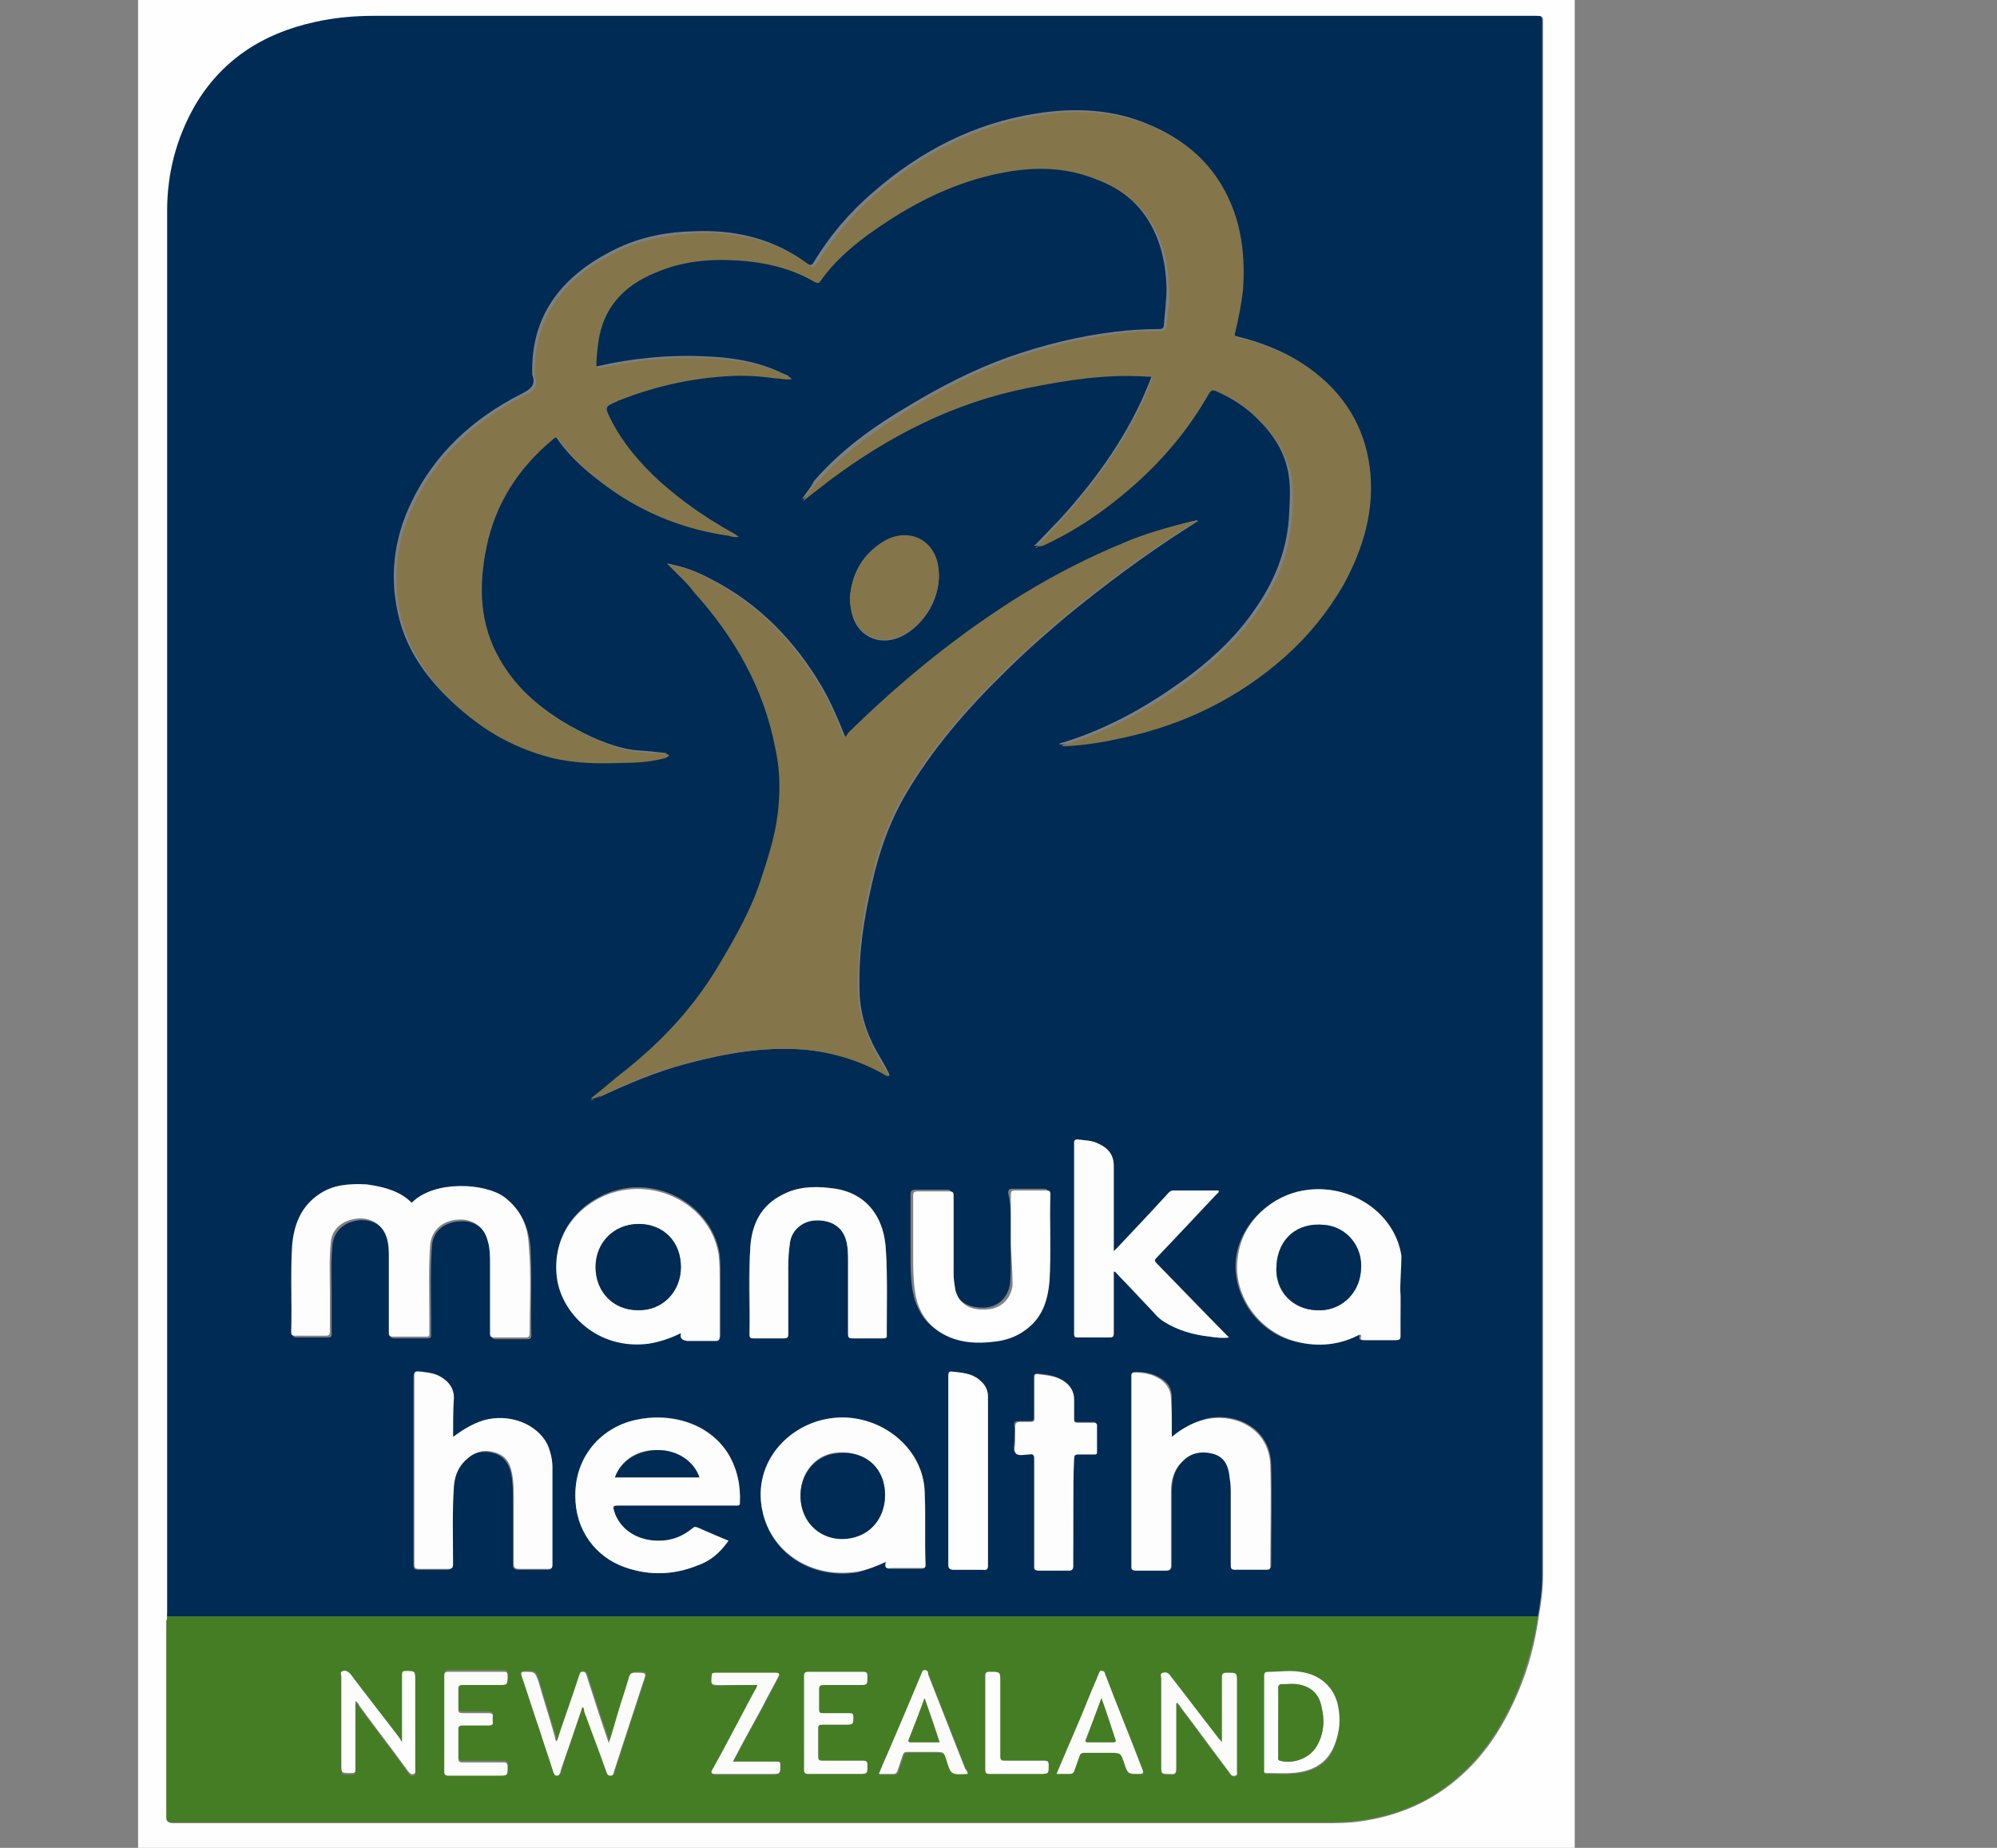 <?xml version="1.0" encoding="utf-8"?><svg version="1.1" id="Layer_1" xmlns="http://www.w3.org/2000/svg" x="0px" y="0px" viewBox="-192 292 227 210" xml:space="preserve" enable-background="new -192 292 227 210"><rect x="-192" y="292" width="227" height="210" fill="#808080" stroke="none"/><g><path d="M-13,396.5c0,35.2,0,70.3,0,105.5c0,0.4-0.1,0.5-0.5,0.5c-54.1,0-108.2,0-162.3,0c-0.4,0-0.5-0.1-0.5-0.5
		c0-70.3,0-140.6,0-210.9c0-0.4,0.1-0.5,0.5-0.5c54.1,0,108.2,0,162.3,0c0.4,0,0.5,0.1,0.5,0.5C-13,326.2-13,361.3-13,396.5z
		 M-173,475.7c0,0.2,0,0.4,0,0.6c0,7.4,0,14.8,0,22.2c0,0.6,0.2,0.7,0.7,0.7c43.6,0,87.2,0,130.8,0c1.4,0,2.8,0,4.1-0.2
		c4.4-0.6,8.3-2.3,11.6-5.3c3-2.7,5-6.1,6.5-9.7c1.1-2.6,1.8-5.4,2.2-8.2c0.3-1.6,0.5-3.2,0.5-4.8c0-58.8,0-117.6,0-176.4
		c0-0.7,0-0.7-0.8-0.7c-44,0-88,0-132,0c-2.3,0-4.5,0.2-6.7,0.7c-6.1,1.3-10.8,4.4-13.7,9.6c-2.1,3.7-3.1,7.7-3.1,11.8
		c0,53.1,0,106.1,0,159.2C-173,475.3-173,475.5-173,475.7z" fill="#FEFEFE"/><path d="M-173,475.7c0-0.2,0-0.4,0-0.6c0-53.1,0-106.1,0-159.2c0-4.1,1-8.1,3.1-11.8c3-5.2,7.7-8.3,13.7-9.6
		c2.2-0.5,4.5-0.7,6.7-0.7c44,0,88,0,132,0c0.8,0,0.8,0,0.8,0.7c0,58.8,0,117.6,0,176.4c0,1.6-0.2,3.2-0.5,4.8c-0.2,0-0.4,0-0.6,0
		c-19.6,0-39.3,0-58.9,0C-108.8,475.7-140.9,475.7-173,475.7z M-124.7,417c-0.1,0-0.1,0-0.2,0c0,0,0,0,0,0
		C-124.8,417.1-124.7,417-124.7,417c0.1,0,0.1,0,0.2-0.1c0.2-0.1,0.4-0.1,0.6-0.2c3.2-1.5,6.5-2.9,9.9-3.8c4.5-1.2,9-2,13.7-1.6
		c3.2,0.3,6.1,1.2,8.8,2.7c0.2,0.1,0.3,0.2,0.6,0.3c0-0.3-0.1-0.4-0.2-0.6c-0.4-0.8-0.9-1.6-1.3-2.3c-1.2-2.2-1.9-4.5-1.9-7.1
		c-0.1-4,0.5-7.9,1.4-11.8c0.8-3.6,2-7.1,3.9-10.3c3-5.1,6.9-9.6,11.2-13.8c2.3-2.3,4.7-4.4,7.2-6.5c4.3-3.5,8.7-6.8,13.4-9.8
		c0.5-0.3,0.9-0.6,1.4-0.9c-0.2-0.1-0.3-0.1-0.4,0c-2.7,0.7-5.3,1.4-7.9,2.5c-4,1.7-7.8,3.6-11.4,5.8c-7.3,4.5-13.8,9.9-19.9,15.8
		c-0.2,0.2-0.3,0.4-0.5,0.5c-0.8-2-1.6-3.9-2.7-5.8c-3-5.1-7.1-9.4-12.6-12.2c-1.5-0.8-3-1.4-4.7-1.7c-0.1-0.1-0.1-0.1-0.2,0
		c0,0,0.1,0.1,0.1,0.1c1.1,1.1,2.2,2.1,3.3,3.2c4.7,5.1,8,10.9,9.3,17.7c0.4,2.2,0.6,4.4,0.4,6.6c-0.3,2.8-1.1,5.5-1.9,8.1
		c-1.2,3.6-3,6.8-4.9,10.1c-2.8,4.7-6.4,8.6-10.7,12c-1.3,1-2.5,2.1-3.8,3.1C-124.6,416.9-124.6,417-124.7,417z M-100.8,348.7
		c0.2,0,0.2-0.1,0.3-0.2c0.9-0.7,1.8-1.4,2.7-2.1c6.8-4.9,14.1-8.8,22.5-10.5c4.5-0.9,8.9-1.6,13.5-1.3c0.8,0.1,0.8,0,0.5,0.7
		c-2.3,5.9-6,11.1-10.3,15.8c-0.9,0.9-1.8,1.9-2.7,2.8c0,0-0.2,0-0.1,0.1c0,0.1,0.1,0,0.2,0c0.2-0.1,0.4-0.1,0.5-0.2
		c3.7-1.7,6.9-3.9,9.9-6.5c3.6-3.1,6.7-6.7,9-10.9c0.1-0.3,0.3-0.4,0.6-0.2c1.6,0.7,3.1,1.6,4.4,2.7c1.9,1.7,3.5,3.7,4.1,6.2
		c0.5,1.9,0.3,3.9,0.2,5.9c-0.3,3.8-1.7,7.2-3.9,10.3c-1.9,2.8-4.3,5.1-7,7.2c-4.5,3.4-9.3,6.2-14.8,7.9c-0.1,0-0.3,0-0.4,0.2
		c0.2,0,0.3,0,0.5,0c2.3-0.1,4.5-0.5,6.7-1c6.9-1.6,13-4.6,18.1-9.1c2.7-2.4,5-5.1,6.7-8.2c2.4-4.2,3.6-8.6,3-13.4
		c-0.6-4.7-2.9-8.4-6.8-11.2c-2.4-1.7-5.2-2.8-8.1-3.5c-0.4-0.1-0.5-0.2-0.4-0.6c0.5-1.6,0.8-3.3,0.9-4.9c0.3-3,0.1-6-1-8.8
		c-1.6-4.5-4.7-7.8-9.3-9.7c-4.1-1.8-8.5-2-12.9-1.3c-7.1,1.1-13.2,4.3-18.5,8.9c-2.7,2.3-5,5-6.8,8c-0.2,0.3-0.3,0.4-0.7,0.2
		c-0.9-0.7-1.9-1.3-2.9-1.8c-3.3-1.6-6.8-2.1-10.4-1.9c-3.2,0.1-6.3,0.8-9.1,2.3c-5.8,3-9.1,7.5-8.9,14c0.5,1.2-0.3,1.7-1.3,2.2
		c-5.5,2.8-9.8,6.8-12.4,12.2c-2.1,4.3-2.6,8.8-1.4,13.4c0.9,3.4,2.8,6.2,5.3,8.7c3.2,3.2,7.1,5.6,11.6,6.8c2.7,0.7,5.5,0.7,8.3,0.6
		c1.4,0,2.8-0.1,4.1-0.4c0.4-0.1,0.8-0.1,1.1-0.5c-0.6-0.1-1.1-0.1-1.7-0.2c-1.1-0.1-2.2-0.1-3.3-0.4c-2.5-0.6-4.8-1.8-7-3.1
		c-3-1.9-5.6-4.2-7.3-7.2c-2.3-4-2.4-8.3-1.5-12.7c1-4.9,3.7-9,7.6-12.3c0.4-0.3,0.5-0.2,0.7,0.1c1.5,2.2,3.5,3.9,5.7,5.5
		c4,2.9,8.6,4.7,13.6,5.4c0.3,0,0.7,0.2,1.1,0.1c-0.3-0.2-0.5-0.3-0.7-0.4c-3-1.7-5.7-3.6-8.2-5.8c-2.3-2.1-4.3-4.4-5.7-7.2
		c-0.7-1.4-0.7-1.4,0.8-2c0.1,0,0.1,0,0.2-0.1c4.4-1.7,9-2.8,13.7-2.8c1.3,0,2.7,0.1,4,0.3c0.6,0.1,1.2,0.2,1.9,0.1
		c-0.1-0.3-0.4-0.3-0.6-0.4c-2.8-1.4-5.9-1.9-9-2c-4.1-0.2-8.1,0.2-12.1,1.1c-0.5,0.1-0.5,0-0.5-0.4c0-0.8,0.1-1.6,0.2-2.4
		c0.6-3.8,2.8-6.4,6.5-8c3-1.2,6.1-1.6,9.3-1.4c3.2,0.2,6.2,0.9,8.9,2.5c0.3,0.2,0.5,0.1,0.6-0.2c1.4-2,3.2-3.6,5.2-5.1
		c4.1-3,8.4-5.4,13.4-6.7c4.2-1.1,8.3-1.3,12.5,0.2c2.7,1,4.9,2.5,6.4,4.9c1.5,2.4,2,5,2.1,7.7c0,1.4-0.2,2.8-0.3,4.2
		c0,0.4-0.2,0.5-0.6,0.5c-1.6,0-3.3,0.1-4.9,0.3c-4.2,0.5-8.2,1.5-12.2,2.9c-3.9,1.4-7.6,3.3-11.1,5.4c-4.1,2.4-7.9,5.1-11,8.7
		C-99.8,347.4-100.4,348-100.8,348.7c0,0,0,0.1-0.1,0.1c0,0,0,0,0,0C-100.8,348.8-100.8,348.8-100.8,348.7z M-145.2,428.7
		c-1.3-1.3-3-1.8-4.9-1.9c-1.9-0.1-3.7,0.1-5.4,1.1c-2.2,1.4-3,3.5-3.1,5.9c-0.2,3.3-0.1,6.5-0.1,9.8c0,0.3,0.1,0.4,0.4,0.4
		c1.2,0,2.3,0,3.5,0c0.5,0,0.5-0.1,0.5-0.5c0-1.5,0-3,0-4.4c0-1.9-0.1-3.8,0.1-5.7c0.2-1.5,1.3-2.5,2.9-2.7c1.6-0.2,2.9,0.6,3.4,2
		c0.3,0.8,0.3,1.6,0.3,2.5c0,2.8,0,5.6,0,8.4c0,0.2-0.1,0.5,0.4,0.5c1.3,0,2.5,0,3.8,0c0.3,0,0.4-0.1,0.4-0.3c0-0.7,0-1.3,0-2
		c0-2.7-0.1-5.5,0.1-8.2c0.1-1.6,1.3-2.7,3.2-2.8c1.6-0.1,2.9,0.8,3.3,2.3c0.2,0.9,0.3,1.9,0.3,2.8c0,2.6,0,5.2,0,7.8
		c0,0.4,0.1,0.5,0.5,0.5c1.2,0,2.3,0,3.5,0c0.4,0,0.5-0.1,0.5-0.5c-0.1-3.3,0.1-6.7-0.1-10c-0.2-2.1-0.9-3.9-2.7-5.4
		C-136.8,426.5-142.6,426.1-145.2,428.7z M-109.2,467.1c-1.2-0.5-2.3-1-3.5-1.5c-0.2-0.1-0.4,0-0.6,0.1c-1.1,0.9-2.4,1.4-3.8,1.4
		c-2.7,0.1-4.6-1.3-5.1-3.4c-0.1-0.4-0.1-0.6,0.4-0.6c3.8,0,7.5,0,11.3,0c0.7,0,1.4,0,2.2,0c0.3,0,0.4,0,0.4-0.3
		c0.1-2-0.3-4-1.4-5.7c-2.5-3.9-7.4-4.7-11.3-3.5c-3.7,1.2-6,4.6-6,8.5c0.1,3.7,2.2,6.8,5.6,8c2.8,1,5.6,0.9,8.3-0.2
		C-111.3,469.4-110.1,468.4-109.2,467.1z M-91.3,469.5c-0.2,0.7,0.1,0.8,0.6,0.8c1.1,0,2.3,0,3.4,0c0.3,0,0.5-0.1,0.5-0.4
		c-0.1-2.8,0.1-5.6-0.1-8.4c-0.2-4.4-4.1-8-8.8-8.3c-5.4-0.3-10.3,4-9.8,9.5c0.5,5.4,5.4,8.9,11,8C-93.4,470.4-92.4,470-91.3,469.5z
		 M-114.6,443.5c-0.2,0.7,0.2,0.8,0.8,0.7c1.1,0,2.1,0,3.2,0c0.4,0,0.5-0.1,0.5-0.5c0-2.2,0-4.3,0-6.5c0-0.9,0-1.8-0.1-2.7
		c-0.9-5.5-7-9-12.5-7c-3.5,1.3-6.6,4.7-5.9,9.5c0.5,4,4.6,8.3,10.5,7.5C-117,444.5-115.8,444.1-114.6,443.5z M-32.8,439.3
		c-0.1-1.3,0.1-3-0.1-4.6c-0.7-5.1-6-8.3-11.1-7.4c-3.2,0.6-6.9,3.4-7.5,7.6c-0.5,4,2.1,8.1,6.1,9.4c2.6,0.8,5.1,0.6,7.5-0.5
		c0.2-0.1,0.5-0.3,0.4,0.2c0,0.3,0.2,0.3,0.4,0.3c1.2,0,2.4,0,3.6,0c0.4,0,0.5-0.1,0.5-0.5C-32.8,442.4-32.8,441-32.8,439.3z
		 M-58.8,455.3c0-1.6,0-3,0-4.5c0-1-0.4-1.7-1.3-2.2c-0.8-0.5-1.8-0.7-2.7-0.7c-0.4,0-0.5,0-0.5,0.4c0,7.2,0,14.5,0,21.7
		c0,0.4,0.1,0.4,0.5,0.4c1.1,0,2.3,0,3.4,0c0.5,0,0.6-0.1,0.6-0.6c0-2.8,0-5.5,0-8.3c0-1.3,0.3-2.6,1.4-3.6c0.9-0.9,2-1.1,3.3-0.8
		c1.2,0.3,1.7,1.2,1.9,2.2c0.1,0.7,0.2,1.3,0.2,2c0,2.8,0,5.7,0,8.5c0,0.4,0.1,0.5,0.5,0.5c1.2,0,2.4,0,3.6,0c0.3,0,0.4-0.1,0.4-0.4
		c0-3.8,0.1-7.6,0-11.4c-0.1-4.3-4.1-6-7.3-5.3C-56.3,453.6-57.5,454.3-58.8,455.3z M-140.5,455.3c0-1.6,0-3,0-4.4
		c0-1-0.5-1.7-1.3-2.2c-0.7-0.5-1.5-0.6-2.3-0.7c-0.9-0.1-0.9-0.1-0.9,0.7c0,3.4,0,6.8,0,10.1c0,3.7,0,7.4,0,11
		c0,0.5,0.1,0.6,0.6,0.6c1.1,0,2.2,0,3.2,0c0.5,0,0.6-0.2,0.6-0.6c0-2.9-0.1-5.9,0.1-8.8c0.1-1.2,0.5-2.3,1.6-3.2
		c0.9-0.8,2-1,3.2-0.6c1.1,0.4,1.6,1.3,1.8,2.3c0.2,1,0.2,2,0.2,3c0,2.4,0,4.9,0,7.3c0,0.5,0.2,0.6,0.7,0.6c1.1,0,2.2,0,3.2,0
		c0.5,0,0.5-0.1,0.5-0.5c0-3.7,0-7.3,0-11c0-1-0.2-1.9-0.6-2.7c-1.2-2.4-4.3-3.6-7.2-2.7C-138.3,453.8-139.4,454.5-140.5,455.3z
		 M-65.4,436.5c0.3,0,0.3,0.2,0.4,0.3c1.3,1.4,2.6,2.8,3.9,4.1c0.4,0.5,0.8,1,1.4,1.3c1.6,1,3.4,1.4,5.2,1.7
		c0.7,0.1,1.4,0.2,2.2,0.1c-0.1-0.1-0.2-0.2-0.3-0.3c-2.6-2.7-5.2-5.4-7.9-8.1c-0.3-0.3-0.3-0.4,0-0.7c2.3-2.4,4.6-4.8,6.8-7.2
		c0.1-0.1,0.3-0.2,0.2-0.4c-1.7,0-3.4,0-5.1,0c-0.3,0-0.4,0.1-0.6,0.3c-1.9,2-3.8,4.1-5.7,6.1c-0.1,0.2-0.3,0.3-0.5,0.5
		c0-0.3,0-0.5,0-0.7c0-3,0-6,0-9c0-1.2-0.6-2-1.7-2.5c-0.8-0.4-1.6-0.4-2.4-0.5c-0.4,0-0.4,0.2-0.4,0.4c0,7.2,0,14.5,0,21.7
		c0,0.4,0.1,0.4,0.5,0.4c1.2,0,2.3,0,3.5,0c0.4,0,0.5-0.1,0.5-0.5c0-2.2,0-4.4,0-6.5C-65.4,436.9-65.4,436.7-65.4,436.5z
		 M-77.1,432.7c-0.1,1.5,0.1,3.4-0.1,5.2c-0.2,1.5-1.3,2.6-2.8,2.7c-1.9,0.1-3.2-0.7-3.7-2.2c-0.2-0.6-0.2-1.2-0.2-1.8
		c0-3,0-5.9,0-8.9c0-0.4-0.1-0.5-0.5-0.5c-1.2,0-2.3,0-3.5,0c-0.4,0-0.6,0.1-0.6,0.5c0,2.2,0,4.5,0,6.7c0,1.4,0,2.7,0.2,4.1
		c0.4,2.4,1.6,4.3,4,5.3c1.5,0.6,3.2,0.7,4.8,0.5c1.4-0.1,2.6-0.5,3.7-1.3c1.9-1.4,2.6-3.4,2.8-5.6c0.2-3.3,0.1-6.6,0.1-9.9
		c0-0.3-0.1-0.4-0.4-0.4c-1.2,0-2.4,0-3.6,0c-0.4,0-0.5,0.1-0.5,0.5C-77,429.3-77.1,430.9-77.1,432.7z M-102.4,438.5
		c0.1-1.5-0.1-3.4,0.2-5.3c0.2-1.4,1.4-2.4,2.8-2.5c1.7-0.1,3,0.6,3.5,2c0.3,0.9,0.3,1.8,0.3,2.7c0,2.7,0,5.5,0,8.2
		c0,0.4,0.1,0.5,0.5,0.5c1.2,0,2.3,0,3.5,0c0.4,0,0.5-0.1,0.4-0.4c-0.1-3.2,0.1-6.4-0.1-9.6c-0.1-1.7-0.5-3.3-1.6-4.7
		c-1.2-1.5-2.9-2.3-4.9-2.4c-1.9-0.2-3.7-0.1-5.3,0.8c-2.4,1.3-3.4,3.3-3.6,5.8c-0.3,3.4-0.1,6.8-0.1,10.1c0,0.3,0.1,0.4,0.4,0.4
		c1.2,0,2.3,0,3.5,0c0.4,0,0.5-0.1,0.5-0.5C-102.4,442-102.4,440.4-102.4,438.5z M-70,463.8c0-2,0-4.1,0-6.1c0-0.4,0.1-0.5,0.5-0.5
		c0.6,0,1.1,0,1.7,0c0.3,0,0.4,0,0.4-0.3c0-1,0-2,0-3c0-0.2-0.1-0.3-0.3-0.3c-0.6,0-1.3,0-1.9,0c-0.3,0-0.4-0.1-0.4-0.4
		c0-0.8,0-1.5,0-2.3c0-1-0.5-1.7-1.3-2.1c-0.8-0.5-1.8-0.6-2.7-0.7c-0.4,0-0.5,0.1-0.5,0.4c0,1.5,0,3.1,0,4.6c0,0.3-0.1,0.4-0.4,0.4
		c-0.4,0-0.8,0-1.2,0c-0.5,0-0.7,0.1-0.6,0.6c0.1,0.5,0,1,0,1.6c0,0.5-0.2,1.1,0.1,1.4c0.3,0.3,1,0.1,1.5,0.1c0.6,0,0.6,0.2,0.6,0.6
		c0,4,0,8.1,0,12.1c0,0.4,0.1,0.5,0.5,0.5c1.1,0,2.3,0,3.4,0c0.4,0,0.5-0.1,0.5-0.5C-70,467.9-70,465.8-70,463.8z M-84.2,459.1
		c0,3.6,0,7.1,0,10.7c0,0.5,0.2,0.6,0.7,0.6c1.1,0,2.1,0,3.2,0c0.5,0,0.6-0.1,0.6-0.5c0-6.4,0-12.8,0-19.2c0-0.8-0.3-1.4-1-1.9
		c-0.8-0.6-1.8-0.8-2.9-0.9c-0.5,0-0.6,0-0.6,0.5C-84.2,452-84.2,455.6-84.2,459.1z M-95.4,360c0.1,1.6,0.4,2.9,1.5,3.9
		c1.3,1.1,3.1,1.2,4.8,0.2c2.7-1.6,4.3-5,3.7-7.9c-0.6-3-3.6-4.2-6.3-2.5C-94.2,355.2-95.2,357.5-95.4,360z M-107.9,352.8
		C-107.9,352.8-107.9,352.8-107.9,352.8C-107.9,352.8-107.9,352.8-107.9,352.8C-107.9,352.8-107.9,352.8-107.9,352.8
		C-107.9,352.8-107.9,352.8-107.9,352.8z" fill="#002B55"/><path d="M-173,475.7c32.1,0,64.2,0,96.3,0c19.6,0,39.3,0,58.9,0c0.2,0,0.4,0,0.6,0c-0.4,2.8-1.2,5.5-2.2,8.2
		c-1.5,3.6-3.5,7-6.5,9.7c-3.2,3-7.1,4.7-11.6,5.3c-1.4,0.2-2.8,0.2-4.1,0.2c-43.6,0-87.2,0-130.8,0c-0.6,0-0.7-0.1-0.7-0.7
		c0-7.4,0-14.8,0-22.2C-173,476-173,475.9-173,475.7z M-125.8,486c0.2,0.1,0.2,0.3,0.3,0.4c0.8,2.3,1.7,4.6,2.5,6.8
		c0.1,0.2,0.1,0.5,0.5,0.5c0.4,0,0.4-0.3,0.4-0.5c1.1-3.4,2.2-6.7,3.3-10.1c0.4-1.1,0.4-1.1-0.9-1.1c-0.4,0-0.6,0.1-0.7,0.5
		c-0.4,1.4-0.8,2.8-1.3,4.2c-0.3,1.1-0.7,2.1-1,3.3c-0.9-2.6-1.7-5.1-2.5-7.6c-0.1-0.2-0.1-0.5-0.5-0.5c-0.4,0-0.4,0.3-0.4,0.5
		c-0.8,2.5-1.7,4.9-2.5,7.4c-0.2-0.1-0.2-0.2-0.2-0.4c-0.6-2.1-1.3-4.2-1.9-6.4c-0.4-1.2-0.4-1.1-1.6-1.1c-0.4,0-0.5,0.1-0.3,0.5
		c0.7,2,1.3,4,2,6c0.5,1.6,1.1,3.3,1.6,4.9c0.1,0.2,0.1,0.4,0.4,0.4c0.3,0,0.4-0.2,0.4-0.4c0-0.1,0.1-0.2,0.1-0.4
		C-127.4,490.7-126.6,488.4-125.8,486z M-58.3,485.6c0,0,0.1,0,0.1,0c0.1,0.2,0.3,0.3,0.4,0.5c1.9,2.5,3.7,5,5.6,7.5
		c0.2,0.2,0.3,0.4,0.6,0.3c0.3-0.1,0.2-0.3,0.2-0.5c0-3.4,0-6.8,0-10.2c0-1,0-1-1.1-1c-0.4,0-0.6,0.1-0.6,0.5c0,2.2,0,4.5,0,6.7
		c0,0.2,0,0.4,0,0.7c-0.2-0.3-0.4-0.5-0.5-0.6c-1.8-2.3-3.6-4.7-5.4-7c-0.2-0.3-0.5-0.4-0.8-0.3c-0.4,0.1-0.2,0.4-0.2,0.6
		c0,3.3,0,6.7,0,10c0,0.9,0,0.9,1,0.9c0.6,0,0.7-0.1,0.7-0.6C-58.3,490.5-58.3,488-58.3,485.6z M-48.3,487.8c0,1.8,0,3.6,0,5.4
		c0,0.2-0.1,0.5,0.3,0.4c1.2,0,2.5,0.1,3.7-0.1c2-0.3,3.4-1.3,4-3.1c0.5-1.4,0.6-2.9,0.4-4.4c-0.4-2.2-2-3.6-4.3-3.9
		c-1.2-0.2-2.4-0.1-3.6,0c-0.4,0-0.5,0.1-0.5,0.5C-48.3,484.3-48.3,486-48.3,487.8z M-146.3,490c-0.2-0.2-0.2-0.3-0.3-0.3
		c-1.9-2.4-3.7-4.8-5.6-7.3c-0.2-0.3-0.4-0.4-0.8-0.3c-0.3,0.1-0.2,0.4-0.2,0.6c0,3.3,0,6.6,0,10c0,1,0,1,1.1,1
		c0.4,0,0.5-0.2,0.5-0.5c0-2,0-3.9,0-5.9c0-0.6,0-1.2,0-1.8c0.3,0.2,0.4,0.4,0.5,0.6c1.9,2.5,3.7,4.9,5.5,7.4
		c0.1,0.2,0.3,0.4,0.6,0.3c0.3-0.1,0.2-0.3,0.2-0.5c0-3.4,0-6.8,0-10.1c0-1.1,0-1.1-1.1-1.1c-0.4,0-0.4,0.1-0.4,0.5
		c0,1.7,0,3.4,0,5.2C-146.3,488.4-146.3,489.1-146.3,490z M-141.5,487.8c0,1.8,0,3.5,0,5.3c0,0.4,0.1,0.5,0.5,0.5c1.9,0,3.8,0,5.7,0
		c1,0,1,0,1-1c0-0.4-0.1-0.5-0.5-0.5c-1.5,0-3,0-4.6,0c-0.4,0-0.5-0.1-0.5-0.5c0-1.1,0-2.1,0-3.2c0-0.3,0.1-0.5,0.5-0.5
		c1,0,2,0,2.9,0c0.4,0,0.6-0.1,0.5-0.5c0-0.1,0-0.3,0-0.4c0.1-0.4-0.1-0.5-0.5-0.5c-1,0-2,0-2.9,0c-0.4,0-0.5-0.1-0.5-0.4
		c0-0.8,0-1.6,0-2.3c0-0.4,0.1-0.5,0.5-0.5c1.3,0,2.7,0,4,0c1.1,0,1.1,0,1.1-1.1c0-0.3-0.1-0.4-0.4-0.4c-2.1,0-4.2,0-6.3,0
		c-0.4,0-0.5,0.2-0.5,0.5C-141.5,484.3-141.5,486.1-141.5,487.8z M-100.6,487.8c0,1.8,0,3.5,0,5.3c0,0.4,0.1,0.5,0.5,0.5
		c1.9,0,3.8,0,5.7,0c1,0,1,0,1-1c0-0.4-0.1-0.5-0.5-0.5c-1.5,0-3,0-4.6,0c-0.4,0-0.5-0.1-0.5-0.5c0-1.1,0-2.1,0-3.2
		c0-0.3,0.1-0.5,0.5-0.4c0.8,0,1.7,0,2.5,0c1,0,0.9,0,1-0.9c0-0.4-0.2-0.4-0.5-0.4c-1,0-2,0-3,0c-0.3,0-0.4-0.1-0.4-0.4
		c0-0.8,0-1.6,0-2.4c0-0.4,0.1-0.4,0.5-0.4c1.3,0,2.7,0,4,0c1,0,1,0,1-1c0-0.4-0.1-0.5-0.5-0.5c-2.1,0-4.1,0-6.2,0
		c-0.4,0-0.5,0.1-0.5,0.5C-100.6,484.3-100.6,486.1-100.6,487.8z M-82,493.6c-0.1-0.2-0.1-0.3-0.2-0.5c-1.4-3.6-2.8-7.1-4.2-10.7
		c-0.1-0.2-0.1-0.5-0.4-0.5c-0.3,0-0.3,0.3-0.4,0.5c-1.2,2.8-2.4,5.6-3.6,8.5c-0.4,0.9-0.8,1.8-1.2,2.8c0.6,0,1.1,0,1.6,0
		c0.3,0,0.4-0.1,0.5-0.3c0.2-0.6,0.4-1.2,0.6-1.8c0.1-0.3,0.2-0.4,0.5-0.4c1,0,2.1,0,3.1,0c1,0,1,0,1.4,1
		C-83.8,493.7-83.8,493.7-82,493.6z M-71.9,493.6c0.6,0,1.1,0,1.5,0c0.3,0,0.4-0.1,0.5-0.3c0.2-0.6,0.4-1.1,0.6-1.7
		c0.1-0.3,0.3-0.4,0.6-0.4c0.9,0,1.8,0,2.8,0c1.3,0,1.3,0,1.7,1.2c0.4,1.3,0.4,1.3,1.8,1.2c0.3,0,0.4,0,0.3-0.4
		c-1.5-3.7-2.9-7.3-4.3-11c-0.1-0.2-0.1-0.3-0.3-0.3c-0.3,0-0.3,0.2-0.4,0.3c-0.3,0.8-0.7,1.6-1,2.4
		C-69.3,487.6-70.6,490.6-71.9,493.6z M-105.9,483.5c-0.1,0.3-0.2,0.5-0.3,0.7c-1.6,2.9-3.1,5.8-4.7,8.8c-0.3,0.6-0.3,0.7,0.4,0.7
		c2,0,4.1,0,6.1,0c1.1,0,1,0,1.1-1c0-0.4-0.2-0.4-0.5-0.4c-1.3,0-2.6,0-3.9,0c-0.3,0-0.6,0-1,0c1.1-2.1,2.2-4.1,3.3-6.1
		c0.6-1.1,1.2-2.2,1.8-3.4c0.1-0.2,0.4-0.6-0.2-0.6c-2.3,0-4.6,0-6.9,0c-0.2,0-0.3,0.1-0.4,0.3c-0.1,1.1-0.1,1.1,1.1,1.1
		C-108.6,483.5-107.3,483.5-105.9,483.5z M-80,487.8c0,1.8,0,3.5,0,5.3c0,0.4,0.1,0.5,0.5,0.5c1.9,0,3.8,0,5.7,0c1,0,1,0,1-1
		c0-0.4-0.1-0.5-0.5-0.5c-1.5,0-3,0-4.5,0c-0.4,0-0.5-0.1-0.5-0.5c0-2.8,0-5.7,0-8.5c0-1.1,0-1.1-1.2-1.1c-0.4,0-0.5,0.1-0.5,0.5
		C-80,484.3-80,486.1-80,487.8z" fill="#457D24"/><path d="M-74.2,354.1c0.9-0.9,1.8-1.8,2.7-2.8c4.3-4.8,8-9.9,10.3-15.8c0.3-0.7,0.3-0.7-0.5-0.7
		c-4.6-0.3-9,0.4-13.5,1.3c-8.5,1.7-15.8,5.5-22.5,10.5c-0.9,0.7-1.8,1.4-2.7,2.1c-0.1,0.1-0.2,0.2-0.3,0.2l0,0
		c0.4-0.7,0.9-1.4,1.5-2c3.1-3.5,7-6.2,11-8.7c3.5-2.1,7.2-4,11.1-5.4c3.9-1.4,8-2.4,12.2-2.9c1.6-0.2,3.3-0.3,4.9-0.3
		c0.4,0,0.5-0.1,0.6-0.5c0.1-1.4,0.4-2.8,0.3-4.2c-0.1-2.7-0.6-5.4-2.1-7.7c-1.5-2.4-3.7-3.9-6.4-4.9c-4.1-1.6-8.3-1.3-12.5-0.2
		c-5,1.3-9.4,3.8-13.4,6.7c-2,1.5-3.8,3.1-5.2,5.1c-0.2,0.3-0.3,0.3-0.6,0.2c-2.7-1.6-5.7-2.3-8.9-2.5c-3.2-0.2-6.3,0.1-9.3,1.4
		c-3.7,1.5-6,4.1-6.5,8c-0.1,0.8-0.2,1.6-0.2,2.4c0,0.4,0.1,0.5,0.5,0.4c4-0.9,8-1.3,12.1-1.1c3.1,0.1,6.2,0.6,9,2
		c0.2,0.1,0.4,0.1,0.6,0.4c-0.7,0.1-1.3-0.1-1.9-0.1c-1.3-0.2-2.7-0.3-4-0.3c-4.8,0.1-9.4,1.1-13.7,2.8c-0.1,0-0.1,0-0.2,0.1
		c-1.4,0.6-1.5,0.6-0.8,2c1.4,2.8,3.4,5.1,5.7,7.2c2.5,2.2,5.2,4.2,8.2,5.8c0.2,0.1,0.4,0.2,0.7,0.4c-0.5,0.1-0.8,0-1.1-0.1
		c-5-0.7-9.6-2.5-13.6-5.4c-2.2-1.6-4.2-3.3-5.7-5.5c-0.2-0.3-0.4-0.4-0.7-0.1c-4,3.3-6.6,7.4-7.6,12.3c-0.9,4.4-0.8,8.7,1.5,12.7
		c1.7,3,4.3,5.4,7.3,7.2c2.2,1.3,4.4,2.5,7,3.1c1.1,0.3,2.2,0.3,3.3,0.4c0.5,0,1.1,0,1.7,0.2c-0.3,0.4-0.7,0.4-1.1,0.5
		c-1.3,0.3-2.7,0.4-4.1,0.4c-2.8,0.1-5.5,0.1-8.3-0.6c-4.6-1.2-8.4-3.5-11.6-6.8c-2.5-2.5-4.4-5.4-5.3-8.7
		c-1.2-4.6-0.7-9.1,1.4-13.4c2.6-5.4,6.9-9.4,12.4-12.2c1-0.5,1.8-0.9,1.3-2.2c-0.2-6.5,3-11,8.9-14c2.8-1.5,5.9-2.1,9.1-2.3
		c3.7-0.2,7.2,0.4,10.4,1.9c1,0.5,2,1.1,2.9,1.8c0.3,0.3,0.5,0.2,0.7-0.2c1.9-3,4.1-5.7,6.8-8c5.3-4.6,11.4-7.8,18.5-8.9
		c4.4-0.7,8.8-0.5,12.9,1.3c4.6,1.9,7.7,5.2,9.3,9.7c1,2.9,1.2,5.8,1,8.8c-0.2,1.7-0.5,3.3-0.9,4.9c-0.1,0.4,0,0.5,0.4,0.6
		c2.9,0.7,5.7,1.8,8.1,3.5c3.9,2.8,6.2,6.6,6.8,11.2c0.6,4.8-0.7,9.2-3,13.4c-1.8,3.1-4,5.8-6.7,8.2c-5.2,4.6-11.3,7.6-18.1,9.1
		c-2.2,0.5-4.5,0.9-6.7,1c-0.1,0-0.3,0-0.5,0c0.1-0.2,0.3-0.2,0.4-0.2c5.5-1.7,10.4-4.5,14.8-7.9c2.7-2.1,5.1-4.5,7-7.2
		c2.2-3.1,3.6-6.5,3.9-10.3c0.2-2,0.3-3.9-0.2-5.9c-0.7-2.5-2.2-4.4-4.1-6.2c-1.3-1.2-2.8-2-4.4-2.7c-0.3-0.1-0.4,0-0.6,0.2
		c-2.3,4.1-5.3,7.7-9,10.9c-3,2.6-6.2,4.8-9.9,6.5C-73.7,354.1-73.9,354.1-74.2,354.1C-74.1,354.2-74.1,354.1-74.2,354.1z" fill="#84764A"/><path d="M-116.1,356.1c1.7,0.3,3.2,0.9,4.7,1.7c5.5,2.8,9.6,7.1,12.6,12.2c1.1,1.8,2,3.8,2.7,5.8
		c0.3-0.1,0.4-0.3,0.5-0.5c6-5.9,12.6-11.3,19.9-15.8c3.6-2.2,7.5-4.2,11.4-5.8c2.5-1.1,5.2-1.8,7.9-2.5c0.1,0,0.2,0,0.4,0
		c-0.5,0.3-0.9,0.6-1.4,0.9c-4.7,3-9.1,6.3-13.4,9.8c-2.5,2.1-4.9,4.2-7.2,6.5c-4.3,4.2-8.2,8.7-11.2,13.8
		c-1.9,3.2-3.1,6.7-3.9,10.3c-0.9,3.9-1.4,7.8-1.4,11.8c0,2.5,0.8,4.8,1.9,7.1c0.4,0.8,0.9,1.6,1.3,2.3c0.1,0.2,0.3,0.3,0.2,0.6
		c-0.2,0-0.4-0.2-0.6-0.3c-2.7-1.5-5.7-2.4-8.8-2.7c-4.7-0.4-9.2,0.4-13.7,1.6c-3.5,0.9-6.7,2.3-9.9,3.8c-0.2,0.1-0.4,0.1-0.6,0.2
		c0,0,0,0-0.1-0.1c1.3-1,2.5-2.1,3.8-3.1c4.3-3.4,7.9-7.3,10.7-12c1.9-3.2,3.8-6.5,4.9-10.1c0.9-2.7,1.7-5.3,1.9-8.1
		c0.2-2.2,0.1-4.4-0.4-6.6c-1.3-6.7-4.6-12.5-9.3-17.7C-113.9,358.2-115.1,357.2-116.1,356.1C-116.1,356.2-116.1,356.1-116.1,356.1z
		" fill="#84764A"/><path d="M-145.2,428.7c2.5-2.6,8.4-2.3,10.6-0.6c1.8,1.4,2.6,3.2,2.7,5.4c0.3,3.3,0.1,6.7,0.1,10
		c0,0.4-0.1,0.5-0.5,0.5c-1.2,0-2.3,0-3.5,0c-0.4,0-0.5-0.1-0.5-0.5c0-2.6,0-5.2,0-7.8c0-0.9,0-1.9-0.3-2.8
		c-0.4-1.5-1.7-2.4-3.3-2.3c-1.8,0.1-3,1.2-3.2,2.8c-0.2,2.7-0.1,5.5-0.1,8.2c0,0.7,0,1.3,0,2c0,0.3-0.1,0.3-0.4,0.3
		c-1.3,0-2.5,0-3.8,0c-0.4,0-0.4-0.2-0.4-0.5c0-2.8,0-5.6,0-8.4c0-0.8,0-1.7-0.3-2.5c-0.5-1.4-1.8-2.2-3.4-2
		c-1.6,0.2-2.8,1.2-2.9,2.7c-0.2,1.9-0.1,3.8-0.1,5.7c0,1.5,0,3,0,4.4c0,0.4-0.1,0.5-0.5,0.5c-1.2,0-2.3,0-3.5,0
		c-0.3,0-0.4-0.1-0.4-0.4c0.1-3.3-0.1-6.5,0.1-9.8c0.2-2.4,1-4.5,3.1-5.9c1.6-1.1,3.5-1.2,5.4-1.1
		C-148.2,426.9-146.5,427.4-145.2,428.7z" fill="#FDFDFD"/><path d="M-109.2,467.1c-0.9,1.3-2,2.3-3.5,2.8c-2.7,1.1-5.5,1.2-8.3,0.2c-3.4-1.2-5.6-4.3-5.6-8c-0.1-4,2.3-7.3,6-8.5
		c3.8-1.2,8.8-0.3,11.3,3.5c1.1,1.8,1.5,3.7,1.4,5.7c0,0.3-0.1,0.3-0.4,0.3c-0.7,0-1.4,0-2.2,0c-3.8,0-7.5,0-11.3,0
		c-0.5,0-0.6,0.1-0.4,0.6c0.6,2,2.5,3.4,5.1,3.4c1.5,0,2.7-0.5,3.8-1.4c0.2-0.2,0.3-0.2,0.6-0.1
		C-111.6,466.1-110.4,466.6-109.2,467.1z M-122.1,459.9c3.2,0,6.4,0,9.6,0c-0.6-1.8-2.4-3.1-4.7-3.1
		C-119.5,456.7-121.4,457.9-122.1,459.9z" fill="#FDFDFD"/><path d="M-91.3,469.5c-1.1,0.5-2.1,0.9-3.2,1.1c-5.6,0.9-10.5-2.6-11-8c-0.5-5.5,4.4-9.8,9.8-9.5
		c4.7,0.3,8.6,3.9,8.8,8.3c0.1,2.8,0,5.6,0.1,8.4c0,0.4-0.1,0.4-0.5,0.4c-1.1,0-2.3,0-3.4,0C-91.2,470.3-91.5,470.2-91.3,469.5z
		 M-91.4,461.9c0-3.2-2.5-5.2-5.7-4.8c-2.3,0.3-4,2.4-3.9,5c0.1,3.3,3,5.4,6.2,4.5C-92.7,466.1-91.4,464.2-91.4,461.9z" fill="#FDFDFD"/><path d="M-114.6,443.5c-1.2,0.6-2.4,1-3.6,1.2c-5.9,0.8-10-3.5-10.5-7.5c-0.6-4.8,2.4-8.2,5.9-9.5
		c5.5-2,11.7,1.4,12.5,7c0.1,0.9,0.1,1.8,0.1,2.7c0,2.2,0,4.3,0,6.5c0,0.4-0.1,0.5-0.5,0.5c-1.1,0-2.2,0-3.2,0
		C-114.4,444.3-114.7,444.2-114.6,443.5z M-119.4,431.1c-2.8,0-4.9,2.1-4.9,4.9c0,2.8,2,4.9,4.8,4.9c2.8,0,4.9-2.1,4.9-4.9
		C-114.6,433.1-116.6,431.1-119.4,431.1z" fill="#FDFDFD"/><path d="M-32.8,439.3c0,1.7,0,3.1,0,4.5c0,0.4-0.1,0.5-0.5,0.5c-1.2,0-2.4,0-3.6,0c-0.2,0-0.5,0-0.4-0.3
		c0.1-0.5-0.2-0.3-0.4-0.2c-2.4,1.2-5,1.3-7.5,0.5c-4-1.3-6.7-5.4-6.1-9.4c0.5-4.3,4.2-7.1,7.5-7.6c5-0.9,10.3,2.3,11.1,7.4
		C-32.7,436.3-32.9,437.9-32.8,439.3z M-42.4,440.9c2.7,0.2,4.9-1.8,5.1-4.5c0.2-2.7-1.7-5-4.2-5.2c-3-0.2-5.2,1.5-5.4,4.6
		C-47.2,438.8-45,440.8-42.4,440.9z" fill="#FDFDFD"/><path d="M-58.8,455.3c1.2-1,2.5-1.7,3.9-2c3.2-0.7,7.2,1,7.3,5.3c0.1,3.8,0,7.6,0,11.4c0,0.3-0.1,0.4-0.4,0.4
		c-1.2,0-2.4,0-3.6,0c-0.4,0-0.5-0.1-0.5-0.5c0-2.8,0-5.7,0-8.5c0-0.7-0.1-1.3-0.2-2c-0.2-1.1-0.7-1.9-1.9-2.2
		c-1.2-0.3-2.4-0.1-3.3,0.8c-1.1,1-1.4,2.2-1.4,3.6c0,2.8,0,5.5,0,8.3c0,0.5-0.1,0.6-0.6,0.6c-1.1,0-2.3,0-3.4,0
		c-0.3,0-0.5-0.1-0.5-0.4c0-7.2,0-14.5,0-21.7c0-0.4,0.1-0.4,0.5-0.4c1,0,1.9,0.2,2.7,0.7c0.8,0.5,1.3,1.3,1.3,2.2
		C-58.8,452.3-58.8,453.7-58.8,455.3z" fill="#FDFDFD"/><path d="M-140.5,455.3c1.1-0.8,2.2-1.5,3.5-1.9c2.9-0.8,6,0.4,7.2,2.7c0.4,0.9,0.6,1.8,0.6,2.7c0,3.7,0,7.3,0,11
		c0,0.4-0.1,0.5-0.5,0.5c-1.1,0-2.2,0-3.2,0c-0.5,0-0.7-0.1-0.7-0.6c0-2.4,0-4.9,0-7.3c0-1,0-2-0.2-3c-0.2-1-0.6-1.9-1.8-2.3
		c-1.2-0.4-2.3-0.2-3.2,0.6c-1,0.8-1.5,1.9-1.6,3.2c-0.2,2.9-0.1,5.9-0.1,8.8c0,0.5-0.1,0.6-0.6,0.6c-1.1,0-2.2,0-3.2,0
		c-0.5,0-0.6-0.1-0.6-0.6c0-3.7,0-7.4,0-11c0-3.4,0-6.8,0-10.1c0-0.8,0-0.8,0.9-0.7c0.8,0.1,1.6,0.2,2.3,0.7
		c0.8,0.5,1.3,1.3,1.3,2.2C-140.5,452.3-140.5,453.7-140.5,455.3z" fill="#FDFDFD"/><path d="M-65.4,436.5c0,0.2,0,0.4,0,0.5c0,2.2,0,4.4,0,6.5c0,0.4-0.1,0.5-0.5,0.5c-1.2,0-2.3,0-3.5,0
		c-0.3,0-0.5,0-0.5-0.4c0-7.2,0-14.5,0-21.7c0-0.2,0-0.4,0.4-0.4c0.8,0.1,1.7,0.1,2.4,0.5c1.1,0.5,1.7,1.3,1.7,2.5c0,3,0,6,0,9
		c0,0.2,0,0.4,0,0.7c0.2-0.2,0.4-0.4,0.5-0.5c1.9-2,3.8-4,5.7-6.1c0.2-0.2,0.3-0.3,0.6-0.3c1.7,0,3.4,0,5.1,0
		c0.1,0.2-0.1,0.3-0.2,0.4c-2.3,2.4-4.5,4.8-6.8,7.2c-0.3,0.3-0.3,0.4,0,0.7c2.6,2.7,5.2,5.4,7.9,8.1c0.1,0.1,0.2,0.2,0.3,0.3
		c-0.8,0.1-1.5,0-2.2-0.1c-1.9-0.2-3.6-0.7-5.2-1.7c-0.6-0.4-1-0.9-1.4-1.3c-1.3-1.4-2.6-2.8-3.9-4.1
		C-65.1,436.7-65.2,436.5-65.4,436.5z" fill="#FDFDFD"/><path d="M-77.1,432.7c0-1.9,0-3.4,0-4.9c0-0.4,0.1-0.5,0.5-0.5c1.2,0,2.4,0,3.6,0c0.3,0,0.4,0.1,0.4,0.4
		c-0.1,3.3,0.1,6.6-0.1,9.9c-0.2,2.2-0.8,4.2-2.8,5.6c-1.1,0.8-2.4,1.2-3.7,1.3c-1.7,0.2-3.3,0.1-4.8-0.5c-2.4-1-3.7-2.9-4-5.3
		c-0.2-1.4-0.2-2.7-0.2-4.1c0-2.2,0-4.5,0-6.7c0-0.4,0.1-0.5,0.6-0.5c1.2,0,2.3,0,3.5,0c0.4,0,0.5,0.1,0.5,0.5c0,3,0,5.9,0,8.9
		c0,0.6,0.1,1.2,0.2,1.8c0.4,1.6,1.7,2.4,3.7,2.2c1.5-0.1,2.6-1.2,2.8-2.7C-76.9,436.1-77.1,434.2-77.1,432.7z" fill="#FEFEFE"/><path d="M-102.4,438.5c0,1.9,0,3.5,0,5.1c0,0.4-0.1,0.5-0.5,0.5c-1.2,0-2.3,0-3.5,0c-0.3,0-0.4-0.1-0.4-0.4
		c0.1-3.4-0.1-6.8,0.1-10.1c0.2-2.5,1.2-4.6,3.6-5.8c1.7-0.9,3.5-1,5.3-0.8c2,0.2,3.7,0.9,4.9,2.4c1.1,1.4,1.5,3,1.6,4.7
		c0.2,3.2,0.1,6.4,0.1,9.6c0,0.3-0.1,0.4-0.4,0.4c-1.2,0-2.3,0-3.5,0c-0.4,0-0.5-0.1-0.5-0.5c0-2.7,0-5.5,0-8.2c0-0.9,0-1.8-0.3-2.7
		c-0.5-1.4-1.8-2.1-3.5-2c-1.4,0.1-2.6,1.1-2.8,2.5C-102.5,435.1-102.4,437-102.4,438.5z" fill="#FDFDFD"/><path d="M-70,463.8c0,2.1,0,4.1,0,6.2c0,0.4-0.2,0.5-0.5,0.5c-1.1,0-2.3,0-3.4,0c-0.4,0-0.6-0.1-0.5-0.5
		c0-4,0-8.1,0-12.1c0-0.5-0.1-0.7-0.6-0.6c-0.5,0-1.2,0.2-1.5-0.1c-0.3-0.3-0.1-0.9-0.1-1.4c0-0.5,0-1,0-1.6c0-0.5,0.2-0.6,0.6-0.6
		c0.4,0,0.8,0,1.2,0c0.3,0,0.4-0.1,0.4-0.4c0-1.5,0-3.1,0-4.6c0-0.4,0.1-0.5,0.5-0.4c0.9,0.1,1.9,0.2,2.7,0.7
		c0.8,0.5,1.3,1.2,1.3,2.1c0,0.8,0,1.5,0,2.3c0,0.3,0.1,0.4,0.4,0.4c0.6,0,1.3,0,1.9,0c0.2,0,0.3,0.1,0.3,0.3c0,1,0,2,0,3
		c0,0.3-0.1,0.3-0.4,0.3c-0.6,0-1.1,0-1.7,0c-0.4,0-0.5,0.1-0.5,0.5C-70,459.7-70,461.8-70,463.8z" fill="#FDFDFD"/><path d="M-84.2,459.1c0-3.6,0-7.1,0-10.7c0-0.5,0.1-0.6,0.6-0.5c1,0.1,2.1,0.2,2.9,0.9c0.6,0.5,1,1.1,1,1.9
		c0,6.4,0,12.8,0,19.2c0,0.4-0.1,0.6-0.6,0.5c-1.1,0-2.1,0-3.2,0c-0.5,0-0.7-0.1-0.7-0.6C-84.2,466.2-84.2,462.7-84.2,459.1z" fill="#FEFEFE"/><path d="M-95.4,360c0.2-2.5,1.2-4.8,3.7-6.4c2.7-1.7,5.7-0.5,6.3,2.5c0.6,3-1,6.4-3.7,7.9c-1.6,1-3.5,0.9-4.8-0.2
		C-95,362.9-95.3,361.6-95.4,360z" fill="#84764A"/><path d="M-116.1,356.2c0,0-0.1-0.1-0.1-0.1C-116.2,356-116.1,356.1-116.1,356.2C-116.1,356.1-116.1,356.2-116.1,356.2z
		" fill="#84764A"/><path d="M-74.1,354.2c0,0.1-0.1,0.1-0.2,0C-74.3,354.2-74.2,354.1-74.1,354.2C-74.1,354.1-74.1,354.2-74.1,354.2z" fill="#84764A"/><path d="M-100.8,348.7c0,0,0,0.1,0,0.1c0,0,0,0,0,0C-100.8,348.8-100.8,348.8-100.8,348.7
		C-100.7,348.7-100.8,348.7-100.8,348.7z" fill="#84764A"/><path d="M-124.7,417c0,0-0.1,0.1-0.1,0.1c0,0,0,0,0,0C-124.8,417-124.7,417-124.7,417C-124.7,417-124.7,417-124.7,417z
		" fill="#84764A"/><path d="M-107.9,352.8C-107.9,352.8-107.9,352.8-107.9,352.8C-107.9,352.8-107.9,352.8-107.9,352.8
		C-107.9,352.8-107.9,352.8-107.9,352.8C-107.9,352.8-107.9,352.8-107.9,352.8z" fill="#84764A"/><path d="M-124.7,417c0,0,0.1-0.1,0.1-0.1c0,0,0,0,0.1,0.1C-124.6,417-124.6,417-124.7,417
		C-124.7,417-124.7,417-124.7,417z" fill="#84764A"/><path d="M-125.8,486c-0.8,2.4-1.6,4.7-2.4,7c0,0.1-0.1,0.2-0.1,0.4c-0.1,0.2-0.1,0.4-0.4,0.4c-0.3,0-0.3-0.2-0.4-0.4
		c-0.5-1.6-1.1-3.3-1.6-4.9c-0.7-2-1.3-4-2-6c-0.1-0.4-0.1-0.5,0.3-0.5c1.2,0,1.2,0,1.6,1.1c0.6,2.1,1.3,4.2,1.9,6.4
		c0,0.1,0,0.3,0.2,0.4c0.8-2.5,1.7-4.9,2.5-7.4c0.1-0.2,0.1-0.5,0.4-0.5c0.4,0,0.4,0.2,0.5,0.5c0.8,2.5,1.6,5,2.5,7.6
		c0.4-1.2,0.7-2.3,1-3.3c0.4-1.4,0.9-2.8,1.3-4.2c0.1-0.4,0.3-0.5,0.7-0.5c1.3,0,1.3,0,0.9,1.1c-1.1,3.4-2.2,6.7-3.3,10.1
		c-0.1,0.2,0,0.5-0.4,0.5c-0.4,0-0.4-0.3-0.5-0.5c-0.8-2.3-1.7-4.6-2.5-6.8C-125.6,486.3-125.6,486.1-125.8,486z" fill="#FBFCFA"/><path d="M-58.3,485.6c0,2.5,0,4.9,0,7.4c0,0.5-0.1,0.7-0.7,0.6c-1,0-1,0-1-0.9c0-3.3,0-6.7,0-10c0-0.2-0.2-0.5,0.2-0.6
		c0.3-0.1,0.6,0,0.8,0.3c1.8,2.3,3.6,4.7,5.4,7c0.1,0.2,0.3,0.3,0.5,0.6c0-0.3,0-0.5,0-0.7c0-2.2,0-4.5,0-6.7c0-0.4,0.1-0.5,0.6-0.5
		c1.1,0,1.1,0,1.1,1c0,3.4,0,6.8,0,10.2c0,0.2,0.1,0.4-0.2,0.5c-0.3,0.1-0.5-0.1-0.6-0.3c-1.9-2.5-3.7-5-5.6-7.5
		c-0.1-0.2-0.2-0.3-0.4-0.5C-58.2,485.5-58.3,485.6-58.3,485.6z" fill="#FBFCFA"/><path d="M-48.3,487.8c0-1.8,0-3.5,0-5.3c0-0.4,0.1-0.5,0.5-0.5c1.2,0,2.4-0.2,3.6,0c2.3,0.3,3.9,1.8,4.3,3.9
		c0.3,1.5,0.2,2.9-0.4,4.4c-0.7,1.8-2.1,2.8-4,3.1c-1.2,0.2-2.5,0.1-3.7,0.1c-0.4,0-0.3-0.2-0.3-0.4
		C-48.3,491.4-48.3,489.6-48.3,487.8z M-46.7,487.7c0,1.3,0,2.6,0,3.9c0,0.2-0.1,0.4,0.2,0.5c1.6,0.4,3.4-0.3,4.2-1.7
		c0.8-1.4,0.9-3,0.5-4.5c-0.3-1.4-1.3-2.3-2.8-2.5c-0.5-0.1-1.1,0-1.6,0c-0.4,0-0.5,0.1-0.5,0.5C-46.6,485.2-46.7,486.5-46.7,487.7z
		" fill="#FDFDFD"/><path d="M-146.3,490c0-0.9,0-1.6,0-2.4c0-1.7,0-3.4,0-5.2c0-0.3,0-0.5,0.4-0.5c1.1,0,1.1,0,1.1,1.1c0,3.4,0,6.8,0,10.1
		c0,0.2,0.1,0.4-0.2,0.5c-0.3,0.1-0.4-0.1-0.6-0.3c-1.8-2.5-3.7-4.9-5.5-7.4c-0.1-0.2-0.2-0.4-0.5-0.6c0,0.6,0,1.2,0,1.8
		c0,2,0,3.9,0,5.9c0,0.4,0,0.5-0.5,0.5c-1.1,0-1.1,0-1.1-1c0-3.3,0-6.6,0-10c0-0.2-0.2-0.5,0.2-0.6c0.3-0.1,0.6,0.1,0.8,0.3
		c1.8,2.4,3.7,4.8,5.6,7.3C-146.5,489.7-146.4,489.8-146.3,490z" fill="#FDFDFD"/><path d="M-141.5,487.8c0-1.8,0-3.5,0-5.3c0-0.4,0.1-0.5,0.5-0.5c2.1,0,4.2,0,6.3,0c0.3,0,0.4,0.1,0.4,0.4
		c0,1.1,0,1.1-1.1,1.1c-1.3,0-2.7,0-4,0c-0.4,0-0.5,0.1-0.5,0.5c0,0.8,0,1.6,0,2.3c0,0.3,0.1,0.4,0.5,0.4c1,0,2,0,2.9,0
		c0.4,0,0.6,0.1,0.5,0.5c0,0.1,0,0.3,0,0.4c0.1,0.4-0.1,0.5-0.5,0.5c-1,0-2,0-2.9,0c-0.4,0-0.5,0.1-0.5,0.5c0,1.1,0,2.1,0,3.2
		c0,0.4,0.1,0.5,0.5,0.5c1.5,0,3,0,4.6,0c0.4,0,0.5,0.1,0.5,0.5c0,1,0,1-1,1c-1.9,0-3.8,0-5.7,0c-0.4,0-0.5-0.1-0.5-0.5
		C-141.5,491.4-141.5,489.6-141.5,487.8z" fill="#FBFCFA"/><path d="M-100.6,487.8c0-1.8,0-3.5,0-5.3c0-0.4,0.1-0.5,0.5-0.5c2.1,0,4.1,0,6.2,0c0.4,0,0.5,0.1,0.5,0.5c0,1,0,1-1,1
		c-1.3,0-2.7,0-4,0c-0.3,0-0.5,0.1-0.5,0.4c0,0.8,0,1.6,0,2.4c0,0.3,0.1,0.4,0.4,0.4c1,0,2,0,3,0c0.3,0,0.5,0,0.5,0.4
		c0,0.9,0,0.9-1,0.9c-0.8,0-1.7,0-2.5,0c-0.4,0-0.5,0.1-0.5,0.4c0,1.1,0,2.1,0,3.2c0,0.4,0.1,0.5,0.5,0.5c1.5,0,3,0,4.6,0
		c0.4,0,0.5,0.1,0.5,0.5c0,1,0,1-1,1c-1.9,0-3.8,0-5.7,0c-0.4,0-0.5-0.1-0.5-0.5C-100.6,491.4-100.6,489.6-100.6,487.8z" fill="#FBFCFA"/><path d="M-82,493.6c-1.9,0.1-1.9,0.1-2.4-1.5c-0.3-1-0.3-1-1.4-1c-1,0-2.1,0-3.1,0c-0.3,0-0.4,0.1-0.5,0.4
		c-0.2,0.6-0.4,1.2-0.6,1.8c-0.1,0.2-0.2,0.3-0.5,0.3c-0.5,0-1,0-1.6,0c0.4-1,0.8-1.9,1.2-2.8c1.2-2.8,2.4-5.6,3.6-8.5
		c0.1-0.2,0.1-0.5,0.4-0.5c0.4,0,0.4,0.3,0.4,0.5c1.4,3.6,2.8,7.1,4.2,10.7C-82.1,493.2-82,493.4-82,493.6z M-86.9,485
		c-0.6,1.7-1.2,3.2-1.8,4.7c-0.1,0.2,0,0.3,0.2,0.3c1.1,0,2.1,0,3.3,0C-85.7,488.3-86.3,486.7-86.9,485z" fill="#FBFCFA"/><path d="M-71.9,493.6c1.3-3.1,2.6-6,3.8-9c0.3-0.8,0.7-1.6,1-2.4c0.1-0.2,0.1-0.4,0.4-0.3c0.2,0,0.3,0.2,0.3,0.3
		c1.4,3.7,2.9,7.3,4.3,11c0.1,0.3,0,0.4-0.3,0.4c-1.4,0-1.4,0-1.8-1.2c-0.4-1.2-0.4-1.2-1.7-1.2c-0.9,0-1.8,0-2.8,0
		c-0.4,0-0.5,0.1-0.6,0.4c-0.2,0.6-0.4,1.1-0.6,1.7c-0.1,0.2-0.2,0.3-0.5,0.3C-70.8,493.6-71.3,493.6-71.9,493.6z M-66.8,485
		c-0.6,1.7-1.2,3.2-1.8,4.7c-0.1,0.2,0,0.3,0.2,0.3c1,0,2,0,2.9,0c0.2,0,0.3,0,0.2-0.3C-65.7,488.2-66.2,486.6-66.8,485z" fill="#FBFCFA"/><path d="M-105.9,483.5c-1.4,0-2.8,0-4.1,0c-1.2,0-1.2,0-1.1-1.1c0-0.2,0.1-0.3,0.4-0.3c2.3,0,4.6,0,6.9,0
		c0.6,0,0.3,0.4,0.2,0.6c-0.6,1.1-1.2,2.2-1.8,3.4c-1.1,2-2.2,4-3.3,6.1c0.4,0,0.7,0,1,0c1.3,0,2.6,0,3.9,0c0.4,0,0.5,0,0.5,0.4
		c0,1,0,1-1.1,1c-2,0-4.1,0-6.1,0c-0.7,0-0.8-0.1-0.4-0.7c1.6-2.9,3.1-5.8,4.7-8.8C-106.1,484-106,483.8-105.9,483.5z" fill="#FBFCFA"/><path d="M-80,487.8c0-1.8,0-3.5,0-5.3c0-0.4,0.1-0.5,0.5-0.5c1.2,0,1.2,0,1.2,1.1c0,2.8,0,5.7,0,8.5
		c0,0.4,0.1,0.5,0.5,0.5c1.5,0,3,0,4.5,0c0.4,0,0.5,0.1,0.5,0.5c0,1,0,1-1,1c-1.9,0-3.8,0-5.7,0c-0.4,0-0.5-0.1-0.5-0.5
		C-80,491.4-80,489.6-80,487.8z" fill="#FEFEFE"/><path d="M-122.1,459.9c0.7-1.9,2.6-3.1,4.9-3.1c2.2,0,4.1,1.3,4.7,3.1C-115.7,459.9-118.9,459.9-122.1,459.9z" fill="#002B55"/><path d="M-91.4,461.9c0,2.3-1.3,4.2-3.4,4.8c-3.2,0.9-6.1-1.2-6.2-4.5c-0.1-2.6,1.6-4.7,3.9-5
		C-93.8,456.7-91.4,458.7-91.4,461.9z" fill="#002B55"/><path d="M-119.4,431.1c2.8,0,4.8,2,4.8,4.9c0,2.8-2.1,5-4.9,4.9c-2.8,0-4.8-2.1-4.8-4.9
		C-124.3,433.2-122.2,431.1-119.4,431.1z" fill="#002B55"/><path d="M-42.4,440.9c-2.6-0.1-4.7-2.1-4.5-5.1c0.2-3.1,2.4-4.9,5.4-4.6c2.6,0.2,4.5,2.5,4.2,5.2
		C-37.5,439.1-39.7,441.1-42.4,440.9z" fill="#002B55"/><path d="M-46.7,487.7c0-1.3,0-2.5,0-3.8c0-0.4,0.1-0.5,0.5-0.5c0.5,0,1.1,0,1.6,0c1.5,0.2,2.5,1,2.8,2.5
		c0.4,1.6,0.3,3.1-0.5,4.5c-0.8,1.4-2.6,2.1-4.2,1.7c-0.3-0.1-0.2-0.3-0.2-0.5C-46.7,490.4-46.7,489-46.7,487.7z" fill="#457D24"/><path d="M-86.9,485c0.6,1.7,1.1,3.4,1.7,5c-1.1,0-2.2,0-3.3,0c-0.2,0-0.3-0.1-0.2-0.3C-88.1,488.2-87.5,486.6-86.9,485
		z" fill="#457D24"/><path d="M-66.8,485c0.6,1.7,1.1,3.2,1.6,4.7c0.1,0.2,0,0.3-0.2,0.3c-1,0-2,0-2.9,0c-0.2,0-0.3,0-0.2-0.3
		C-68,488.2-67.4,486.6-66.8,485z" fill="#457D24"/></g></svg>